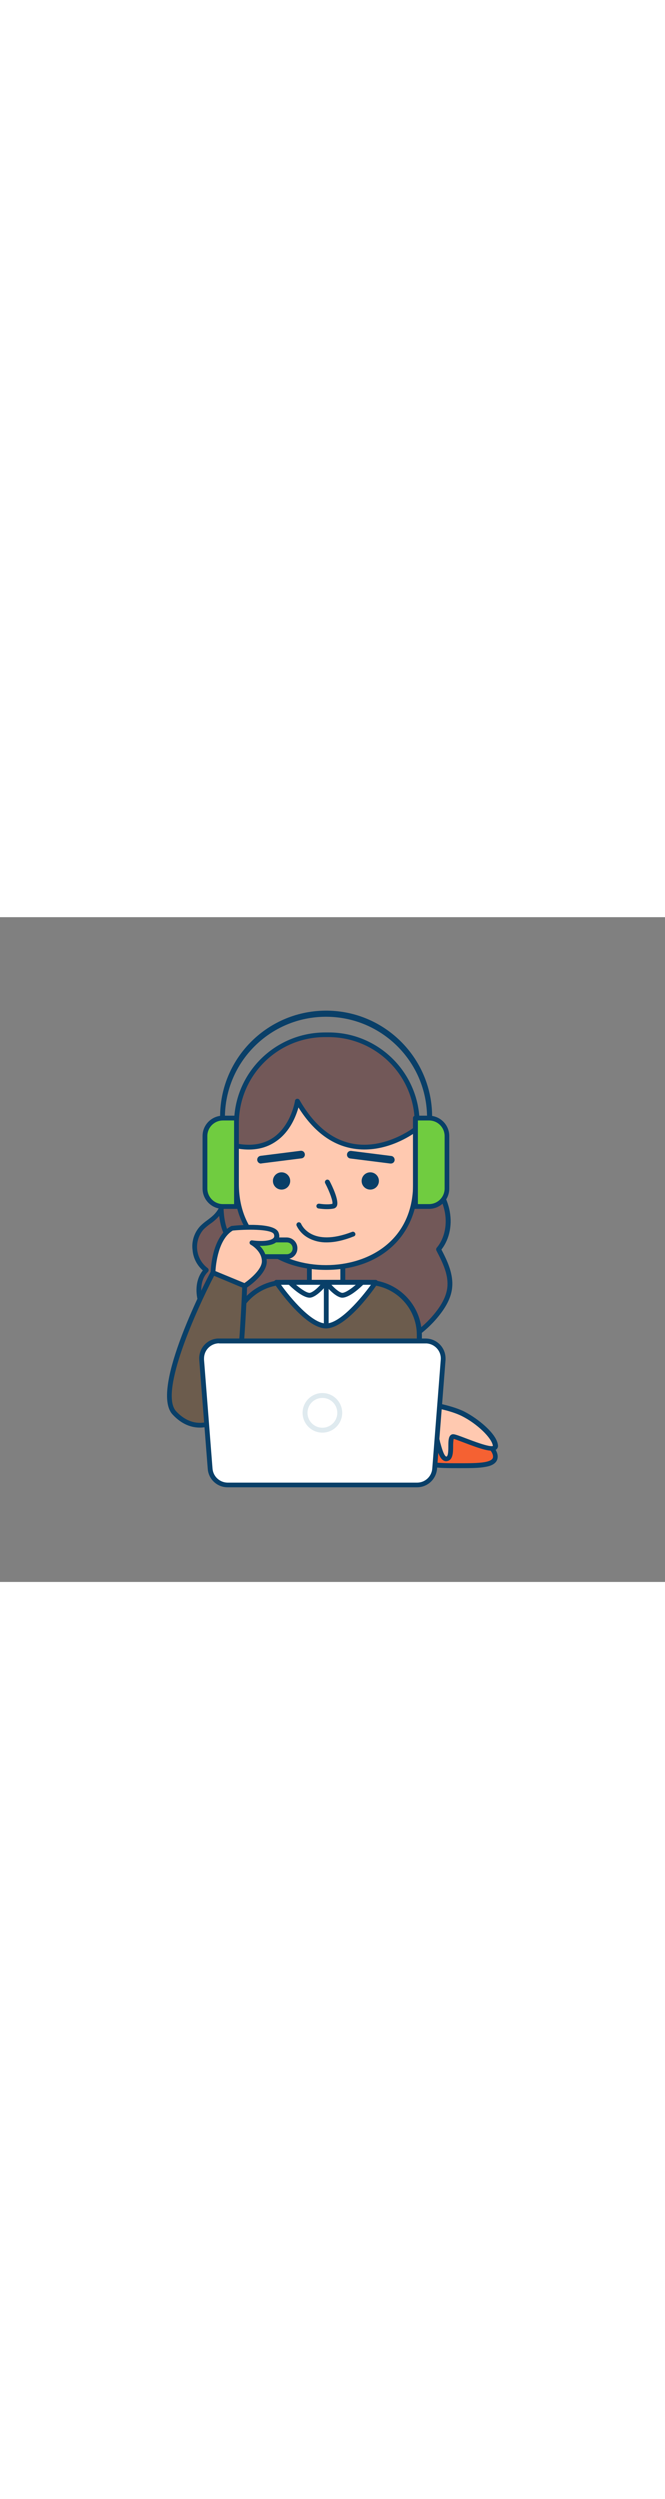 <svg version="1.1" id="Layer_1" xmlns="http://www.w3.org/2000/svg" xmlns:xlink="http://www.w3.org/1999/xlink" x="0px" y="0px" viewBox="0 0 500 500" style="width: 133px;" xml:space="preserve" data-imageid="customer-service-1-24" imageName="Customer Service 1" class="illustrations_image">
<rect x="0" y="0" width="500" height="500" fill="#808080" stroke="none"/>
<style type="text/css">
	.st0_customer-service-1-24{fill:#093F68;}
	.st1_customer-service-1-24{fill:#F56132;}
	.st2_customer-service-1-24{fill:#FFC9B0;}
	.st3_customer-service-1-24{fill:#725858;}
	.st4_customer-service-1-24{fill:#70CC40;}
	.st5_customer-service-1-24{fill:#68E1FD;}
	.st6_customer-service-1-24{fill:#FFFFFF;}
	.st7_customer-service-1-24{fill:#DFEAEF;}
</style>
<g id="character_customer-service-1-24">
	<path class="st0_customer-service-1-24" d="M322.9,164.4c-1,0-1.8-0.8-1.8-1.8v-11.7c0-42-34-76-76-76s-76,34-76,76v11.7c0,1-0.8,1.8-1.8,1.8&#10;&#9;&#9;c-1,0-1.8-0.8-1.8-1.8v-11.7c-0.5-44,34.8-80.1,78.8-80.6s80.1,34.8,80.6,78.8c0,0.6,0,1.2,0,1.8v11.7&#10;&#9;&#9;C324.7,163.6,323.9,164.4,322.9,164.4z"/>
	<path class="st1_customer-service-1-24" d="M317.5,405.6c0,6.9,12.3,6.9,27.5,6.9s27.5,0,27.5-6.9s-12.3-16.4-27.5-16.4S317.5,398.7,317.5,405.6z"/>
	<path class="st0_customer-service-1-24" d="M345.6,414.4h-0.9c-7.8,0-14.5,0-19.6-0.9c-2.4-0.4-9.5-1.7-9.5-7.8c0-8.2,13.5-18.2,29.3-18.2&#10;&#9;&#9;s29.3,10,29.3,18.2c0,6.2-7.1,7.4-9.5,7.8C359.9,414.4,353.2,414.4,345.6,414.4z M344.7,410.7h0.8c7.2,0,14,0,18.7-0.8&#10;&#9;&#9;c6.5-1.1,6.5-3.3,6.5-4.2c0-5.8-11.5-14.6-25.7-14.6s-25.7,8.8-25.7,14.6c0,0.9,0,3.1,6.5,4.2C330.5,410.7,337.5,410.7,344.7,410.7&#10;&#9;&#9;L344.7,410.7z"/>
	<path class="st2_customer-service-1-24" d="M316,382.4c0,0,9.2,3.1,11.3,6.8s3.8,19.5,8.9,18.1s0.7-17.1,4.8-16.8s32.3,14,31.6,6.8s-13.5-18.5-24.4-23.9&#10;&#9;&#9;s-29.6-7.9-29.6-7.9L316,382.4z"/>
	<path class="st0_customer-service-1-24" d="M335.5,409.2c-0.7,0-1.5-0.2-2.1-0.6c-2.9-1.7-4.3-6.4-6-13c-0.4-1.9-1-3.8-1.7-5.6c-1.2-2.3-6.9-4.9-10.2-6&#10;&#9;&#9;c-0.8-0.3-1.4-1.1-1.2-2l2.5-16.7c0.1-1,1-1.6,2-1.5c0.8,0.1,19.1,2.5,30.2,8c10.1,5.1,24.6,16.7,25.4,25.4&#10;&#9;&#9;c0.2,1.2-0.3,2.4-1.3,3.2c-3.3,2.5-12.1-0.6-24.2-5.2c-3-1.1-6.4-2.5-7.8-2.8c-0.3,1.7-0.4,3.5-0.4,5.2c0,4.9-0.1,10.4-4.1,11.4&#10;&#9;&#9;C336.3,409.1,335.9,409.2,335.5,409.2z M318,381.2c2.9,1.1,9,3.8,10.9,7.2c0.9,2.1,1.6,4.2,2,6.4c1,3.6,2.6,9.7,4.4,10.8&#10;&#9;&#9;c0.1,0.1,0.3,0.1,0.4,0.1c1.4-0.4,1.4-5.3,1.4-7.9c0-3.7,0.1-6.6,1.6-8.1c0.6-0.6,1.5-0.9,2.3-0.8c1.4,0.1,4.1,1.1,9.1,3&#10;&#9;&#9;c5.5,2.1,18,6.9,20.5,5.8c-0.7-6-12-16.8-23.4-22.5c-8.6-4.3-22.4-6.7-27.2-7.4L318,381.2z"/>
	<path class="st3_customer-service-1-24" d="M256.9,160.1c-26-3.2-59.4,3.5-78.5,22.4c-2.9,2.8-5.6,6-6.6,9.8c-3.3,12.6-0.3,24.8-11.4,34.3&#10;&#9;&#9;c-2.8,2.4-6.1,4.4-8.6,7.1c-8.4,8.8-6.6,25,3.4,31.8c-5.6,5.5-6.5,14.4-4.8,22.1c3.1,13.9,13.5,25.4,25.8,32.5s26.6,10.3,40.7,12.2&#10;&#9;&#9;c20.6,2.8,41.7,2.9,61.8-2.4s39-16.3,51.4-32.9c4-5.3,7.4-11.4,8.2-18c1.3-10.2-3.6-20.1-8.4-29.2c6.9-8.1,8.6-19.9,6.1-30.2&#10;&#9;&#9;s-8.6-19.6-16-27.4C303.3,174.5,281,163.2,256.9,160.1z"/>
	<path class="st0_customer-service-1-24" d="M243.5,336c-9,0-18-0.7-26.9-1.9c-17.8-2.4-30.6-6.2-41.3-12.5c-14-8.1-23.7-20.3-26.7-33.7&#10;&#9;&#9;c-2-8.7-0.5-16.8,3.9-22.2c-4.4-3.9-7.2-9.3-7.7-15.2c-0.9-6.6,1.2-13.2,5.7-18.1c1.7-1.7,3.5-3.2,5.5-4.6c1.2-0.9,2.2-1.7,3.3-2.6&#10;&#9;&#9;c7.2-6.1,8-13.4,8.9-21.9c0.3-3.9,0.9-7.7,1.8-11.5c1.1-4.3,4.1-7.7,7.1-10.7c20.3-20.1,54.8-26,80-22.9l0,0&#10;&#9;&#9;c24.5,3.2,47.2,14.7,64.2,32.7c8.6,9.2,14.1,18.7,16.4,28.2c2.7,11.4,0.5,22.8-5.8,30.9c4.3,8.3,9.3,18.5,8,29.2&#10;&#9;&#9;c-0.7,6-3.5,12.2-8.5,18.8c-11.9,15.9-30.5,27.8-52.4,33.6C267.4,334.6,255.5,336.1,243.5,336z M243.2,161.1&#10;&#9;&#9;c-27.9,0-51.4,10.7-63.6,22.7c-2.7,2.6-5.2,5.5-6.1,9c-0.8,3.6-1.4,7.3-1.8,10.9c-0.9,8.4-1.9,17.2-10.2,24.3&#10;&#9;&#9;c-1.1,1-2.3,1.9-3.5,2.7c-1.8,1.3-3.5,2.7-5,4.2c-7.2,8.4-6.3,21,2.1,28.2c0.3,0.3,0.6,0.5,1,0.8c0.8,0.6,1,1.7,0.5,2.5&#10;&#9;&#9;c-0.1,0.1-0.1,0.2-0.2,0.3c-4.6,4.4-6.2,12.1-4.3,20.4c2.8,12.4,11.9,23.8,25,31.4c10.4,6,22.7,9.7,40,12c23.2,3.1,43.2,2.4,61-2.4&#10;&#9;&#9;c21.1-5.6,39-17,50.4-32.2c4.6-6.1,7.1-11.7,7.8-17.1c1.1-9.3-3-18.2-8.2-28.1c-0.3-0.7-0.2-1.4,0.2-2c6.1-7.1,8.3-18.1,5.8-28.6&#10;&#9;&#9;c-2.1-8.9-7.3-17.8-15.5-26.5c-16.4-17.3-38.3-28.5-62-31.5C252.2,161.4,247.8,161.1,243.2,161.1z"/>
	<path class="st3_customer-service-1-24" d="M240.8,88.4h9.7c34.8,0,63,28.2,63,63v23.1l0,0H177.8l0,0v-23C177.7,116.7,205.9,88.5,240.8,88.4&#10;&#9;&#9;C240.8,88.4,240.8,88.4,240.8,88.4z"/>
	<path class="st0_customer-service-1-24" d="M313.6,176.4H177.8c-1,0-1.8-0.8-1.8-1.8v0v-19.6c0-37.7,30.6-68.2,68.3-68.3h2.9c37.7,0,68.2,30.6,68.3,68.3&#10;&#9;&#9;v19.6C315.4,175.6,314.6,176.4,313.6,176.4z M179.6,172.7h132.2v-17.8c0-35.7-29-64.6-64.6-64.7h-2.9c-35.7,0-64.6,29-64.7,64.7&#10;&#9;&#9;L179.6,172.7z"/>
	<polyline class="st2_customer-service-1-24" points="232.5,274.7 232.5,260.2 257.7,260.2 257.7,274.7 &#9;"/>
	<path class="st0_customer-service-1-24" d="M257.7,276.5c-1,0-1.8-0.8-1.8-1.8l0,0V262h-21.5v12.7c0,1-0.8,1.8-1.8,1.8s-1.8-0.8-1.8-1.8c0,0,0,0,0,0&#10;&#9;&#9;v-14.5c0-1,0.8-1.8,1.8-1.8c0,0,0,0,0,0h25.2c1,0,1.8,0.8,1.8,1.8c0,0,0,0,0,0v14.5C259.5,275.7,258.7,276.5,257.7,276.5&#10;&#9;&#9;C257.7,276.5,257.7,276.5,257.7,276.5z"/>
	<path class="st2_customer-service-1-24" d="M245.1,263.5L245.1,263.5c-37.2,0-67.3-22.1-67.3-62.9v-28.5c39.7,7.4,45.7-33.8,45.7-33.8&#10;&#9;&#9;c36,62.6,88.9,21.2,88.9,21.2v41.1C312.3,241.4,282.2,263.5,245.1,263.5z"/>
	<path class="st0_customer-service-1-24" d="M245.1,265.3c-41.3,0-69.1-26-69.1-64.7v-28.5c0-1,0.8-1.8,1.8-1.8c0.1,0,0.2,0,0.4,0&#10;&#9;&#9;c11,2.1,20.3,0.4,27.7-4.8c13.1-9.4,15.9-27.2,15.9-27.4c0.1-1,1.1-1.7,2.1-1.5c0.6,0.1,1,0.4,1.3,0.9&#10;&#9;&#9;c10.8,18.8,24.1,29.8,39.7,32.8c24.4,4.8,46.2-12,46.4-12.2c0.8-0.6,1.9-0.5,2.5,0.3c0.3,0.3,0.4,0.7,0.4,1.1v41.1&#10;&#9;&#9;C314.2,239.3,286.4,265.3,245.1,265.3z M179.6,174.2v26.4c0,42.2,32.9,61.1,65.5,61.1s65.5-18.9,65.5-61.1V163&#10;&#9;&#9;c-7,4.6-25.5,14.9-46.4,10.8c-15.5-3-28.9-13.3-39.8-30.7c-1.8,6.4-6.2,18-16.4,25.2C200.2,173.9,190.7,175.9,179.6,174.2&#10;&#9;&#9;L179.6,174.2z"/>
	<circle class="st0_customer-service-1-24" cx="211.7" cy="198.4" r="6.5"/>
	<circle class="st0_customer-service-1-24" cx="278.4" cy="198.4" r="6.5"/>
	<path class="st0_customer-service-1-24" d="M245.8,219.6c-2.1,0-4.2-0.2-6.3-0.5c-1-0.1-1.7-1-1.6-2c0.1-1,1-1.7,2-1.6c0.1,0,0.1,0,0.2,0&#10;&#9;&#9;c0.1,0,5.8,1,9.8,0.1c0.6-1.7-1.9-8.8-5.4-15.5c-0.5-0.9-0.1-2,0.8-2.5c0.9-0.5,2-0.1,2.5,0.8l0,0c1.8,3.4,7.3,14.7,5.5,18.8&#10;&#9;&#9;c-0.4,0.9-1.2,1.6-2.2,1.9C249.3,219.5,247.5,219.6,245.8,219.6z"/>
	<path class="st4_customer-service-1-24" d="M164.5,151.1h13.3l0,0v66.5l0,0h-13.2c-4.1,0-10.4-7.3-10.4-11.4v-44.7C154.1,157.4,160.4,151.1,164.5,151.1z"/>
	<path class="st0_customer-service-1-24" d="M177.8,219.4h-10.2c-8.5,0-15.3-6.9-15.3-15.3v-39.5c0-8.5,6.9-15.3,15.3-15.3h10.2c1,0,1.8,0.8,1.8,1.8&#10;&#9;&#9;c0,0,0,0,0,0v66.5C179.6,218.6,178.8,219.4,177.8,219.4L177.8,219.4z M167.6,152.9c-6.4,0-11.7,5.2-11.7,11.7v39.5&#10;&#9;&#9;c0,6.4,5.2,11.7,11.7,11.7h8.4v-62.9H167.6z"/>
	<path class="st4_customer-service-1-24" d="M325.6,217.6h-13.2l0,0v-66.5l0,0h11.2c4.1,0,12.4,7.3,12.4,11.4v43.7C336,210.3,329.7,217.6,325.6,217.6z"/>
	<path class="st0_customer-service-1-24" d="M322.5,219.4h-10.2c-1,0-1.8-0.8-1.8-1.8v0v-66.5c0-1,0.8-1.8,1.8-1.8c0,0,0,0,0,0h10.2&#10;&#9;&#9;c8.5,0,15.3,6.9,15.3,15.3v39.5C337.8,212.6,331,219.4,322.5,219.4z M314.2,215.8h8.4c6.4,0,11.7-5.2,11.7-11.7v-39.5&#10;&#9;&#9;c0-6.4-5.2-11.7-11.7-11.7h-8.4V215.8z"/>
	<path class="st0_customer-service-1-24" d="M245.7,244.6c-4.8,0.1-9.6-1-13.8-3.3c-3.9-2.1-7-5.3-8.9-9.3c-0.4-0.9,0.1-2,1-2.4c0.9-0.4,2,0.1,2.4,1&#10;&#9;&#9;c0,0,0,0,0,0c0.3,0.7,7.7,17.9,38.3,6.1c0.9-0.4,2,0.1,2.4,1.1c0.4,0.9-0.1,2-1.1,2.3C258.5,243.1,251.7,244.6,245.7,244.6z"/>
	<path class="st0_customer-service-1-24" d="M200.9,252.1c-8.8,0-20.7-1-26.7-5.9c-10.1-8.2-9.8-27.6-9.8-28.5c0-1,0.8-1.8,1.8-1.8h0.1&#10;&#9;&#9;c1,0,1.8,0.9,1.8,1.9c0,0,0,0,0,0c0,0.2-0.4,18.5,8.4,25.5s34.6,4.6,34.9,4.6c1-0.1,1.9,0.6,2,1.6s-0.6,1.9-1.6,2l0,0&#10;&#9;&#9;C211.2,251.7,206.8,252.1,200.9,252.1z"/>
	<path class="st4_customer-service-1-24" d="M195.6,242.8h23.1c1.9,0,3.4,1.5,3.4,3.4v5.6c0,1.9-1.5,3.4-3.4,3.4h-23.1c-1.9,0-3.4-1.5-3.4-3.4v-5.6&#10;&#9;&#9;C192.1,244.3,193.7,242.8,195.6,242.8z"/>
	<path class="st0_customer-service-1-24" d="M215.8,257.1h-17.4c-4.5-0.2-8-3.9-7.8-8.4c0.1-4.2,3.6-7.7,7.8-7.8h17.4c4.5,0.2,8,3.9,7.8,8.4&#10;&#9;&#9;C223.5,253.6,220.1,257,215.8,257.1z M198.4,244.6c-2.5,0.1-4.4,2.2-4.2,4.7c0.1,2.3,1.9,4.1,4.2,4.2h17.4c2.5-0.1,4.4-2.2,4.2-4.7&#10;&#9;&#9;c-0.1-2.3-1.9-4.1-4.2-4.2H198.4z"/>
	<path class="st5_customer-service-1-24 targetColor" d="M211.8,274.7h66.7c20.3,0,36.8,16.5,36.8,36.8l0,0v88.9l0,0H175l0,0v-88.9C175,291.2,191.5,274.7,211.8,274.7&#10;&#9;&#9;L211.8,274.7z" style="fill: rgb(108, 92, 77);"/>
	<path class="st0_customer-service-1-24" d="M315.2,402.2H175c-1,0-1.8-0.8-1.8-1.8v-86.2c0-22.8,18.5-41.3,41.4-41.4h61.2c22.8,0,41.3,18.5,41.4,41.4&#10;&#9;&#9;v86.2C317.1,401.4,316.2,402.2,315.2,402.2L315.2,402.2z M176.8,398.6h136.6v-84.4c0-20.8-16.9-37.7-37.7-37.7h-61.2&#10;&#9;&#9;c-20.8,0-37.7,16.9-37.7,37.7V398.6z"/>
	<path class="st0_customer-service-1-24" d="M196.2,185.3c-1.6,0-2.9-1.4-2.8-3c0-1.4,1.1-2.6,2.5-2.8l30.1-3.8c1.6-0.2,3,0.9,3.2,2.5&#10;&#9;&#9;c0.2,1.6-0.9,3-2.5,3.2l-30.1,3.8C196.4,185.3,196.3,185.3,196.2,185.3z"/>
	<path class="st0_customer-service-1-24" d="M293.9,185.3h-0.4l-30.1-3.8c-1.6-0.2-2.7-1.6-2.5-3.2c0.2-1.6,1.6-2.7,3.2-2.5l30.1,3.8&#10;&#9;&#9;c1.6,0.2,2.7,1.7,2.5,3.3C296.5,184.3,295.3,185.3,293.9,185.3L293.9,185.3z"/>
	<path class="st6_customer-service-1-24" d="M245.1,307.5c-15.3,0-37.3-32.8-37.3-32.8h74.6C282.4,274.7,260.4,307.5,245.1,307.5z"/>
	<path class="st0_customer-service-1-24" d="M245.1,309.3c-16,0-37.9-32.2-38.8-33.6c-0.4-0.6-0.4-1.3-0.1-1.9c0.3-0.6,0.9-1,1.6-1h74.6&#10;&#9;&#9;c1,0,1.8,0.8,1.8,1.8c0,0.4-0.1,0.7-0.3,1C283,277.1,261.2,309.3,245.1,309.3z M211.3,276.5c7.3,10.2,23.2,29.1,33.8,29.1&#10;&#9;&#9;s26.5-19,33.8-29.1H211.3z"/>
	<path class="st6_customer-service-1-24" d="M218,274.7c0,0,10.8,10.9,15.7,9.5s11.2-9.5,11.2-9.5H218z"/>
	<path class="st0_customer-service-1-24" d="M232.9,286.2c-5.8,0-14.4-8.4-16.2-10.2c-0.7-0.7-0.7-1.9,0-2.6c0.3-0.3,0.8-0.5,1.3-0.5h26.9&#10;&#9;&#9;c1,0,1.8,0.8,1.8,1.8c0,0.4-0.1,0.8-0.4,1.1c-0.7,0.9-6.8,8.7-12.1,10.2C233.8,286.1,233.3,286.2,232.9,286.2z M222.6,276.5&#10;&#9;&#9;c4.2,3.6,8.7,6.5,10.6,6c2.4-0.7,5.5-3.5,7.7-6H222.6z"/>
	<path class="st6_customer-service-1-24" d="M272.2,274.7c0,0-10.8,10.9-15.7,9.5s-11.2-9.5-11.2-9.5H272.2z"/>
	<path class="st0_customer-service-1-24" d="M257.3,286.2c-0.5,0-0.9-0.1-1.3-0.2c-5.4-1.5-11.5-9.3-12.1-10.2c-0.6-0.8-0.5-1.9,0.3-2.5&#10;&#9;&#9;c0.3-0.2,0.7-0.4,1.1-0.4h26.9c0.7,0,1.4,0.4,1.7,1.1c0.3,0.7,0.1,1.5-0.4,2C271.7,277.8,263.1,286.2,257.3,286.2z M249.2,276.5&#10;&#9;&#9;c2.2,2.4,5.3,5.3,7.7,6c1.9,0.5,6.4-2.4,10.6-6H249.2z M272.2,276.5L272.2,276.5z"/>
	<path class="st0_customer-service-1-24" d="M245.3,309.3c-1,0-1.8-0.8-1.8-1.8v-32.8c0-1,0.8-1.8,1.8-1.8s1.8,0.8,1.8,1.8c0,0,0,0,0,0v32.8&#10;&#9;&#9;C247.1,308.5,246.3,309.3,245.3,309.3z"/>
	<path class="st5_customer-service-1-24 targetColor" d="M160.1,267.4c0,0-46,87-29.1,105.4s37.9,6.1,44.1-7.2s8.9-88.2,8.9-88.2L160.1,267.4z" style="fill: rgb(108, 92, 77);"/>
	<path class="st0_customer-service-1-24" d="M150.2,383.9c-5.9,0-13.3-2.1-20.5-9.9c-17.6-19.1,26.9-103.9,28.8-107.5c0.4-0.8,1.4-1.2,2.3-0.8l23.9,9.9&#10;&#9;&#9;c0.7,0.3,1.2,1,1.1,1.8c-0.1,3.1-2.8,75.4-9.1,88.9c-3.4,7.4-11.7,15.6-22.7,17.3C152.8,383.8,151.5,383.9,150.2,383.9z M161,269.7&#10;&#9;&#9;c-13,25-41.5,87.8-28.6,101.9c6.2,6.7,13.5,9.6,21.1,8.5c8.2-1.3,16.4-7.5,19.9-15.2c5.5-11.9,8.3-76.4,8.7-86.3L161,269.7z"/>
	<path class="st2_customer-service-1-24" d="M174.5,233.9c0,0,30.4-3.1,33.1,3.8s-6.8,8.6-18.1,7.2c0,0,9.2,5.1,9.2,14c0,8.9-14.7,18.5-14.7,18.5&#10;&#9;&#9;l-23.9-9.9C160.1,267.4,160.5,241.8,174.5,233.9z"/>
	<path class="st0_customer-service-1-24" d="M184.1,279.1c-0.2,0-0.5,0-0.7-0.1l-23.9-9.9c-0.7-0.3-1.1-1-1.1-1.7c0-1.1,0.5-26.8,15.3-35&#10;&#9;&#9;c0.2-0.1,0.5-0.2,0.7-0.2c7.4-0.8,32-2.6,35,4.9c1.2,3,0.4,5.1-0.6,6.3c-2.5,3.2-8.2,3.9-13.5,3.8c3.2,3.1,5.1,7.3,5.3,11.8&#10;&#9;&#9;c0,9.8-14.9,19.6-15.5,20C184.7,279.1,184.4,279.2,184.1,279.1z M162,266.2l21.8,9c4.3-3,13.1-10.3,13.1-16.4&#10;&#9;&#9;c0-7.7-8.2-12.4-8.3-12.4c-0.8-0.4-1.1-1.3-0.9-2.1c0.3-0.8,1.1-1.4,2-1.2c9.9,1.2,14.9-0.3,16.1-2c0.3-0.4,0.7-1.2,0.1-2.7&#10;&#9;&#9;c-1.4-3.4-17-4-30.9-2.7C164.1,242.2,162.3,261.2,162,266.2z"/>
</g>
<g id="device_customer-service-1-24">
	<path class="st6_customer-service-1-24" d="M313.6,427H171.1c-6.9,0-12.6-5.3-13.1-12.2l-6.4-82c-0.6-7.2,4.8-13.6,12.1-14.1c0.3,0,0.7,0,1,0H320&#10;&#9;&#9;c7.3,0,13.2,5.9,13.2,13.2c0,0.3,0,0.7,0,1l-6.4,82C326.3,421.7,320.5,427,313.6,427z"/>
	<path class="st0_customer-service-1-24" d="M313.6,428.8H171.1c-7.8,0-14.3-6-14.9-13.8l-6.4-82c-0.6-8.3,5.5-15.5,13.8-16.1c0.4,0,0.8,0,1.1,0H320&#10;&#9;&#9;c8.3,0,15,6.7,15,15c0,0.4,0,0.8,0,1.1l-6.4,82C327.9,422.8,321.4,428.8,313.6,428.8z M164.8,320.5c-6.3,0-11.4,5.1-11.4,11.4&#10;&#9;&#9;c0,0.3,0,0.6,0,0.9l6.4,82c0.5,5.9,5.4,10.4,11.3,10.5h142.5c6,0,10.9-4.6,11.4-10.5l6.4-82c0.5-6.2-4.2-11.7-10.5-12.2&#10;&#9;&#9;c-0.3,0-0.6,0-0.9,0H164.8z"/>
	<path class="st7_customer-service-1-24" d="M242.4,387.7c-8.2,0-14.9-6.7-14.9-14.9c0-8.2,6.7-14.9,14.9-14.9c8.2,0,14.9,6.7,14.9,14.9&#10;&#9;&#9;C257.3,381,250.6,387.7,242.4,387.7z M242.4,361.6c-6.2,0-11.2,5-11.2,11.2s5,11.2,11.2,11.2s11.2-5,11.2-11.2l0,0&#10;&#9;&#9;C253.6,366.6,248.6,361.6,242.4,361.6z"/>
</g>
</svg>
